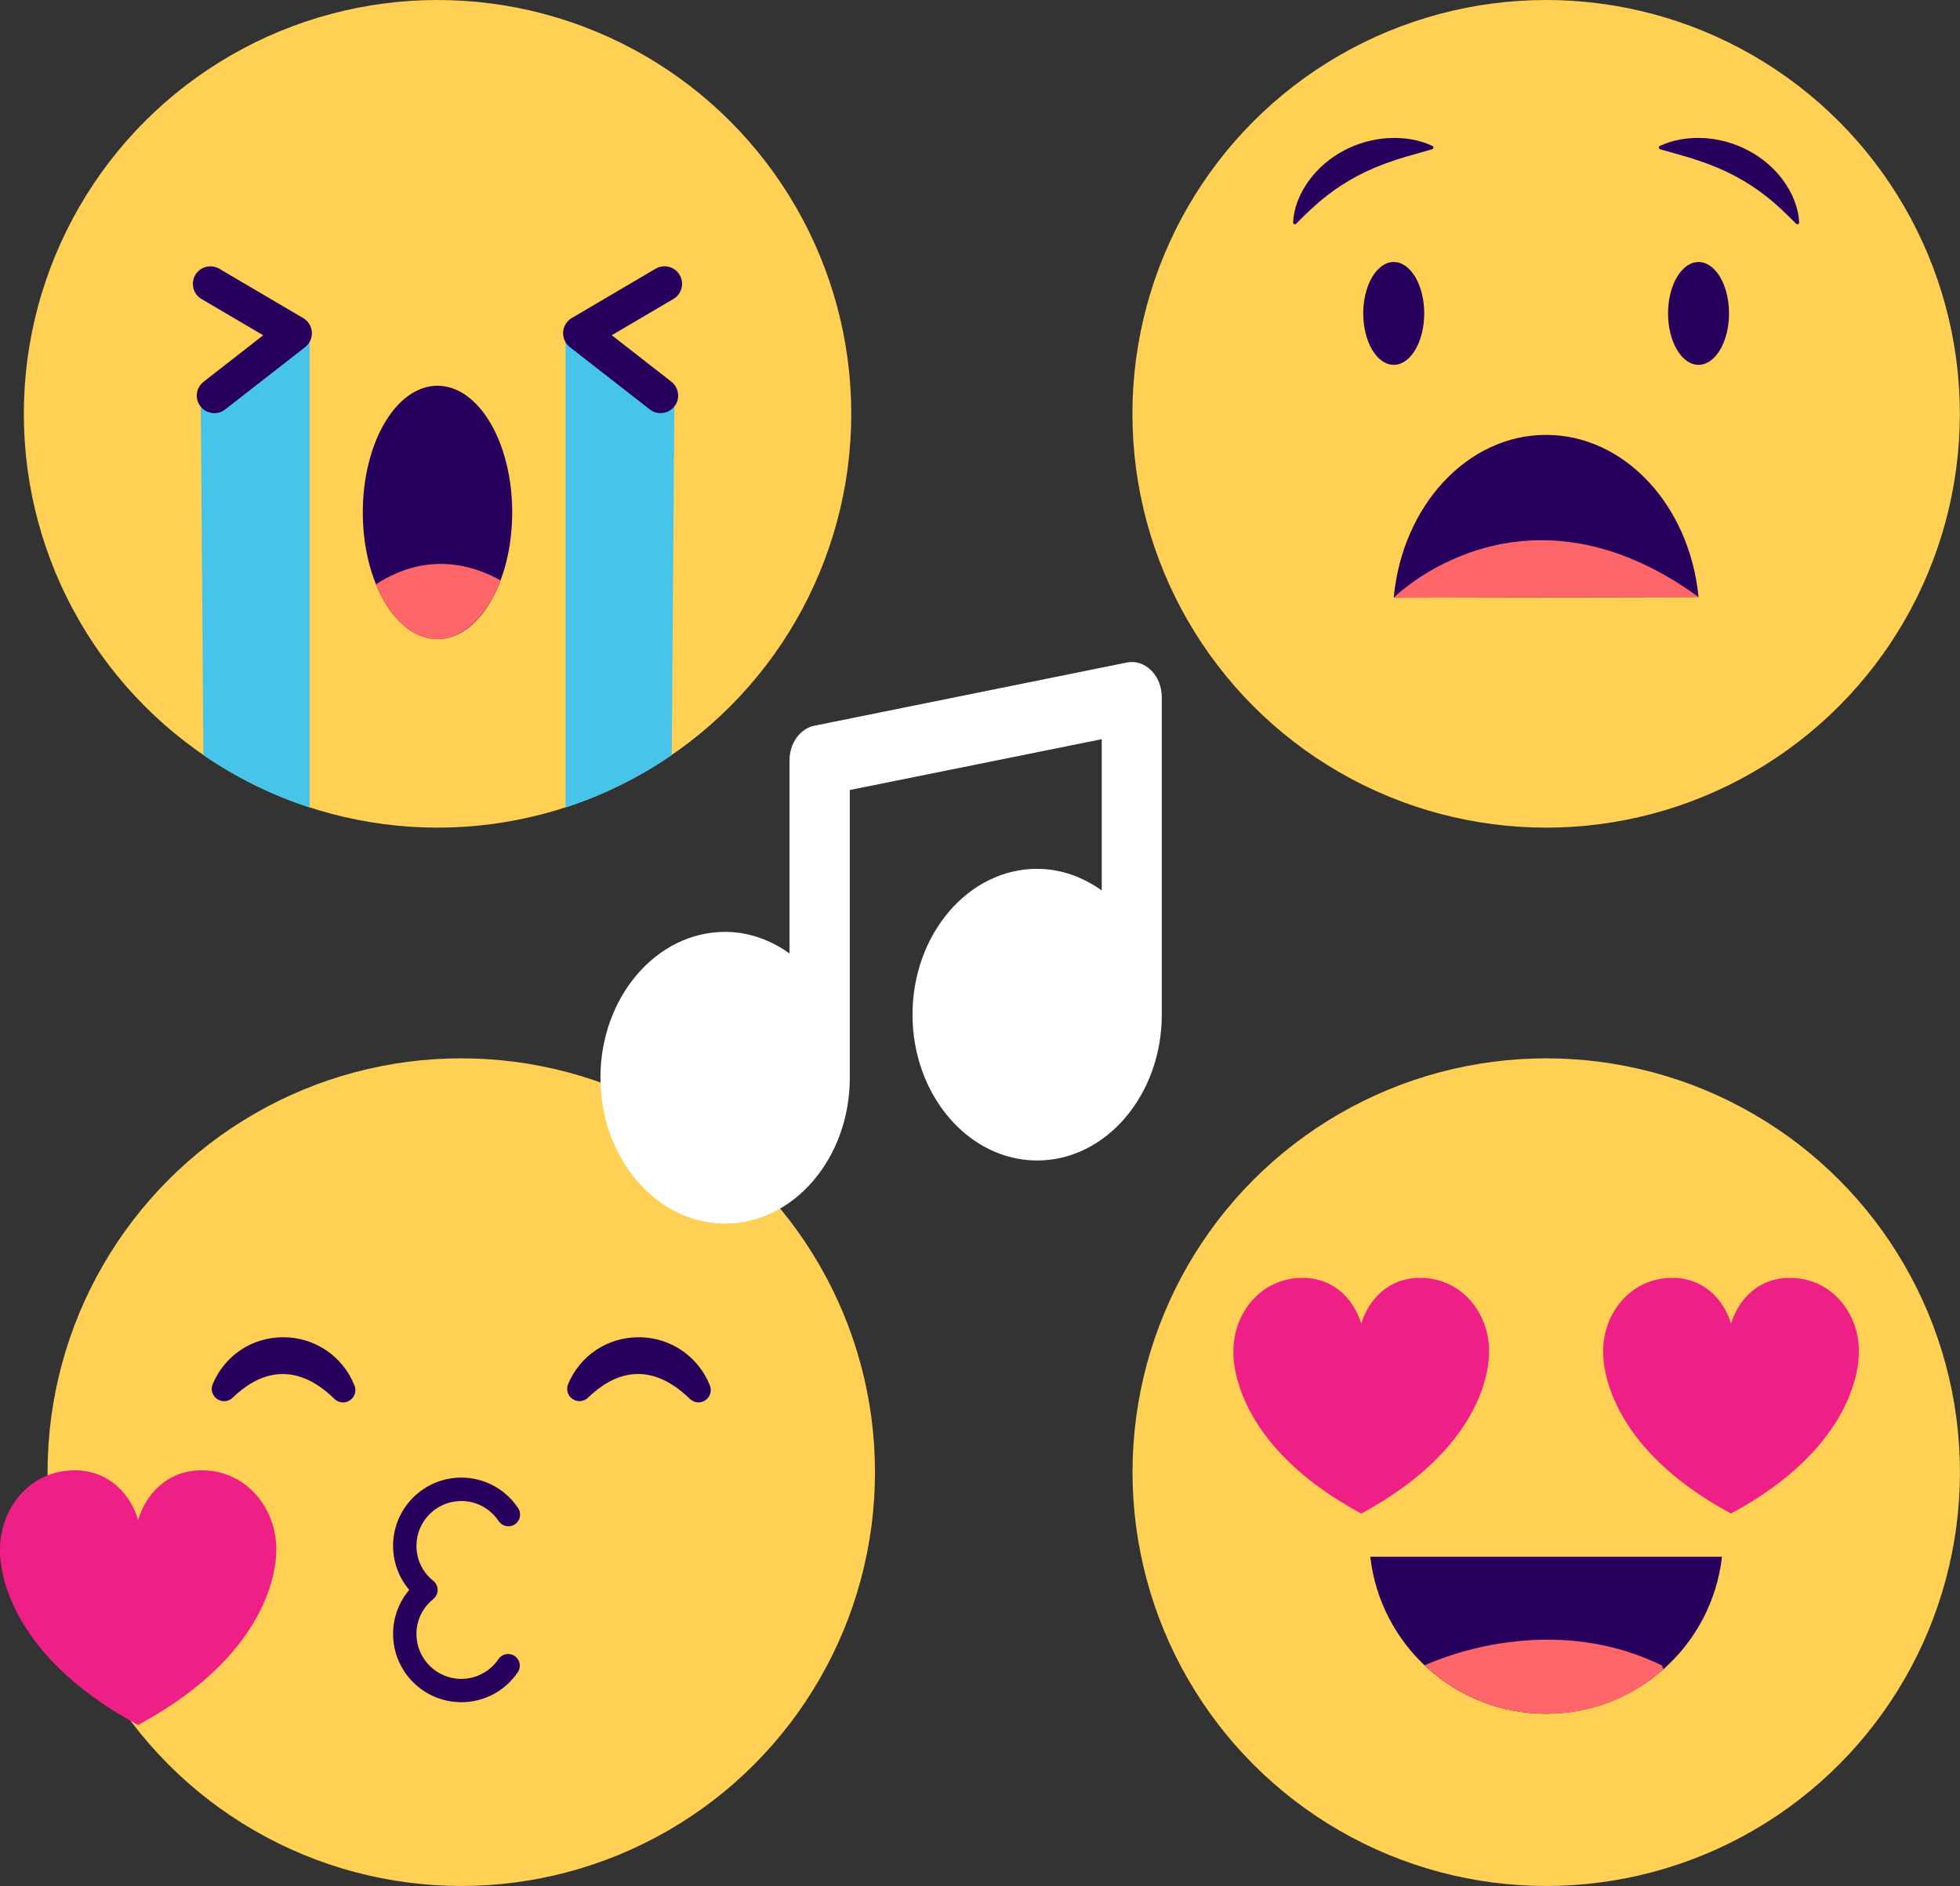 <svg xmlns="http://www.w3.org/2000/svg" id="Layer_2" viewBox="0 0 403.83 388.5"><rect x="0" y="0" width="403.83" height="388.5" fill="#333333" stroke="none"/><g id="Ilustracoes"><g><circle cx="318.58" cy="303.24" r="85.24" fill="#ffd053"></circle><path d="M282.33,320.66c2.05,18.19,17.49,32.34,36.23,32.34s34.17-14.14,36.23-32.34h-72.46Z" fill="#27005e"></path><path d="M293.54,343.04c6.53,6.17,15.33,9.96,25.02,9.96s17.74-3.47,24.17-9.17l-.33-.78c-24.33-11.86-48.53-.16-48.86,0h0Z" fill="#ff6669"></path><path d="M306.81,278.43v-.13c0-7.87-5.69-15.08-14.25-15.08-6.8,0-10.75,4.89-12.09,9.46h0c-1.35-4.58-5.29-9.46-12.09-9.46-8.56,0-14.25,7.21-14.25,15.08v.13c-.05,1.71,0,19.14,26.33,33.34h0c26.34-14.21,26.38-31.63,26.33-33.35h.02Z" fill="#ee2087"></path><path d="M383,278.43v-.13c0-7.87-5.69-15.08-14.25-15.08-6.8,0-10.75,4.89-12.09,9.46h0c-1.35-4.58-5.29-9.46-12.09-9.46-8.56,0-14.25,7.21-14.25,15.08v.13c-.05,1.71,0,19.14,26.33,33.34h0c26.34-14.21,26.38-31.63,26.33-33.35h.02Z" fill="#ee2087"></path><circle cx="95.04" cy="303.24" r="85.24" fill="#ffd053"></circle><path d="M73.03,285.38c-2.41-6.03-8.17-9.93-14.66-9.93s-12.06,3.78-14.54,9.64c-.47,1.12-.1,2.39,.91,3.08,1.01,.69,2.32,.58,3.2-.27,4.73-4.59,12.21-8.27,20.97,.25,.49,.48,1.13,.73,1.77,.73,.49,0,.98-.14,1.42-.44,1.01-.67,1.39-1.93,.94-3.06h0Z" fill="#27005e"></path><path d="M146.26,285.38c-2.41-6.03-8.17-9.93-14.66-9.93s-12.06,3.78-14.54,9.63c-.48,1.12-.1,2.39,.9,3.08,1.01,.69,2.32,.58,3.2-.27,4.73-4.59,12.2-8.27,20.97,.25,.49,.48,1.13,.73,1.77,.73,.49,0,.98-.14,1.42-.44,1.01-.67,1.39-1.93,.94-3.06h0Z" fill="#27005e"></path><path d="M56.93,319.29v-.14c0-8.51-6.15-16.29-15.4-16.29-7.35,0-11.61,5.28-13.07,10.23h0c-1.45-4.94-5.72-10.23-13.07-10.23C6.15,302.86,0,310.65,0,319.15v.14c-.05,1.85,0,20.68,28.45,36.03h0c28.46-15.35,28.5-34.18,28.45-36.03h.03Z" fill="#ee2087"></path><path d="M95.04,350.62c-7.75,0-14.05-6.3-14.05-14.05,0-3.37,1.19-6.56,3.33-9.08-2.14-2.52-3.33-5.71-3.33-9.08,0-7.75,6.3-14.05,14.05-14.05,4.72,0,9.1,2.35,11.71,6.29,.74,1.11,.43,2.6-.67,3.34-1.11,.74-2.6,.43-3.34-.67-1.72-2.59-4.6-4.14-7.7-4.14-5.09,0-9.24,4.14-9.24,9.24,0,2.81,1.26,5.44,3.47,7.2,.57,.46,.9,1.15,.9,1.88s-.33,1.42-.9,1.88c-2.2,1.77-3.47,4.39-3.47,7.2,0,5.09,4.14,9.24,9.24,9.24,3.07,0,5.94-1.52,7.66-4.07,.74-1.1,2.24-1.39,3.34-.65,1.1,.74,1.39,2.24,.65,3.34-2.62,3.88-6.98,6.19-11.65,6.19h0Z" fill="#27005e"></path><circle cx="90.15" cy="85.24" r="85.24" fill="#ffd053"></circle><ellipse cx="90.14" cy="105.55" rx="15.39" ry="26.09" fill="#27005e"></ellipse><path d="M103.13,119.54c-11.23-6.17-20.37-2.67-25.66,.83,2.78,6.81,7.41,11.28,12.67,11.28s10.26-4.83,12.99-12.11Z" fill="#ff6669"></path><path d="M63.79,68.29l-22.43,14.29,.55,72.95c6.67,4.59,14.03,8.25,21.88,10.8V68.29Z" fill="#47c4e9"></path><path d="M116.52,68.29l22.43,14.29-.55,72.95c-6.67,4.59-14.03,8.25-21.88,10.8V68.29Z" fill="#47c4e9"></path><path d="M44.16,85.1c-1.08,0-2.14-.48-2.85-1.39-1.23-1.57-.94-3.84,.63-5.07l12.29-9.58-12.71-7.47c-1.72-1.01-2.29-3.23-1.28-4.95,1.01-1.72,3.23-2.29,4.95-1.28l17.29,10.17c1.03,.61,1.7,1.68,1.77,2.88,.08,1.19-.44,2.35-1.38,3.09l-16.49,12.85c-.66,.51-1.44,.76-2.22,.76h0Z" fill="#27005e"></path><path d="M136.11,85.1c-.78,0-1.56-.25-2.22-.76l-16.49-12.85c-.94-.74-1.46-1.89-1.38-3.09,.08-1.19,.74-2.27,1.77-2.88l17.29-10.17c1.72-1.01,3.93-.44,4.95,1.28,1.01,1.72,.44,3.93-1.28,4.95l-12.71,7.47,12.29,9.58c1.57,1.23,1.86,3.5,.63,5.07-.71,.91-1.78,1.39-2.85,1.39h0Z" fill="#27005e"></path><circle cx="318.56" cy="85.24" r="85.24" fill="#ffd053"></circle><path d="M293.44,64.56c0,5.85-2.81,10.59-6.28,10.59s-6.28-4.74-6.28-10.59,2.81-10.59,6.28-10.59,6.28,4.74,6.28,10.59Z" fill="#27005e"></path><path d="M356.24,64.56c0,5.85-2.81,10.59-6.28,10.59s-6.28-4.74-6.28-10.59,2.81-10.59,6.28-10.59,6.28,4.74,6.28,10.59Z" fill="#27005e"></path><path d="M342.06,30.75c.92,.27,1.81,.52,2.68,.76,1.92,.54,3.72,1.04,5.47,1.65,2.61,.88,4.96,1.88,7.18,3.05,2.34,1.24,4.46,2.61,6.49,4.21,2.22,1.72,4.28,3.74,6.18,5.66,.11,.11,.27,.14,.41,.08,.14-.06,.23-.2,.22-.36-.14-2.91-1.29-5.92-3.33-8.7-1.86-2.52-4.36-4.64-7.21-6.13-2.69-1.41-5.69-2.28-8.71-2.5-.12,0-.23-.02-.35-.02-3.39-.18-6.44,.36-9.09,1.61-.14,.07-.22,.21-.21,.36,.01,.15,.12,.28,.27,.33Z" fill="#27005e"></path><path d="M295.06,30.75c-.92,.27-1.81,.52-2.68,.76-1.92,.54-3.72,1.04-5.47,1.65-2.61,.88-4.96,1.88-7.18,3.05-2.34,1.24-4.46,2.61-6.49,4.21-2.22,1.72-4.28,3.74-6.18,5.66-.11,.11-.27,.14-.41,.08-.14-.06-.23-.2-.22-.36,.14-2.91,1.29-5.92,3.33-8.7,1.86-2.52,4.36-4.64,7.21-6.13,2.69-1.41,5.69-2.28,8.71-2.5,.12,0,.23-.02,.35-.02,3.39-.18,6.44,.36,9.09,1.61,.14,.07,.22,.21,.21,.36-.01,.15-.12,.28-.27,.33Z" fill="#27005e"></path><path d="M349.96,122.98c-1.82-18.82-15.23-33.43-31.47-33.4-16.25,.03-29.59,14.7-31.33,33.53l62.8-.14h0Z" fill="#27005e"></path><path d="M287.16,123.11s26.44-26.53,62.8-.14l-62.8,.14Z" fill="#ff6669"></path><path d="M213.7,178.96c-14.19,0-25.69,13.48-25.69,30.04s11.53,30.04,25.69,30.04,25.67-13.48,25.67-30.04v-65.36c0-2.15-.79-4.18-2.2-5.56-1.38-1.39-3.25-1.99-5.05-1.6l-64.3,13c-2.98,.59-5.15,3.61-5.15,7.14v39.78c-3.88-2.78-8.41-4.45-13.27-4.45-14.19,0-25.69,13.48-25.69,30.05s11.54,30.04,25.69,30.04,25.69-13.48,25.69-30.04v-59.27s51.91-10.47,51.91-10.47v31.16c-3.9-2.77-8.41-4.45-13.3-4.45h0Z" fill="#fff" fill-rule="evenodd"></path></g></g></svg>